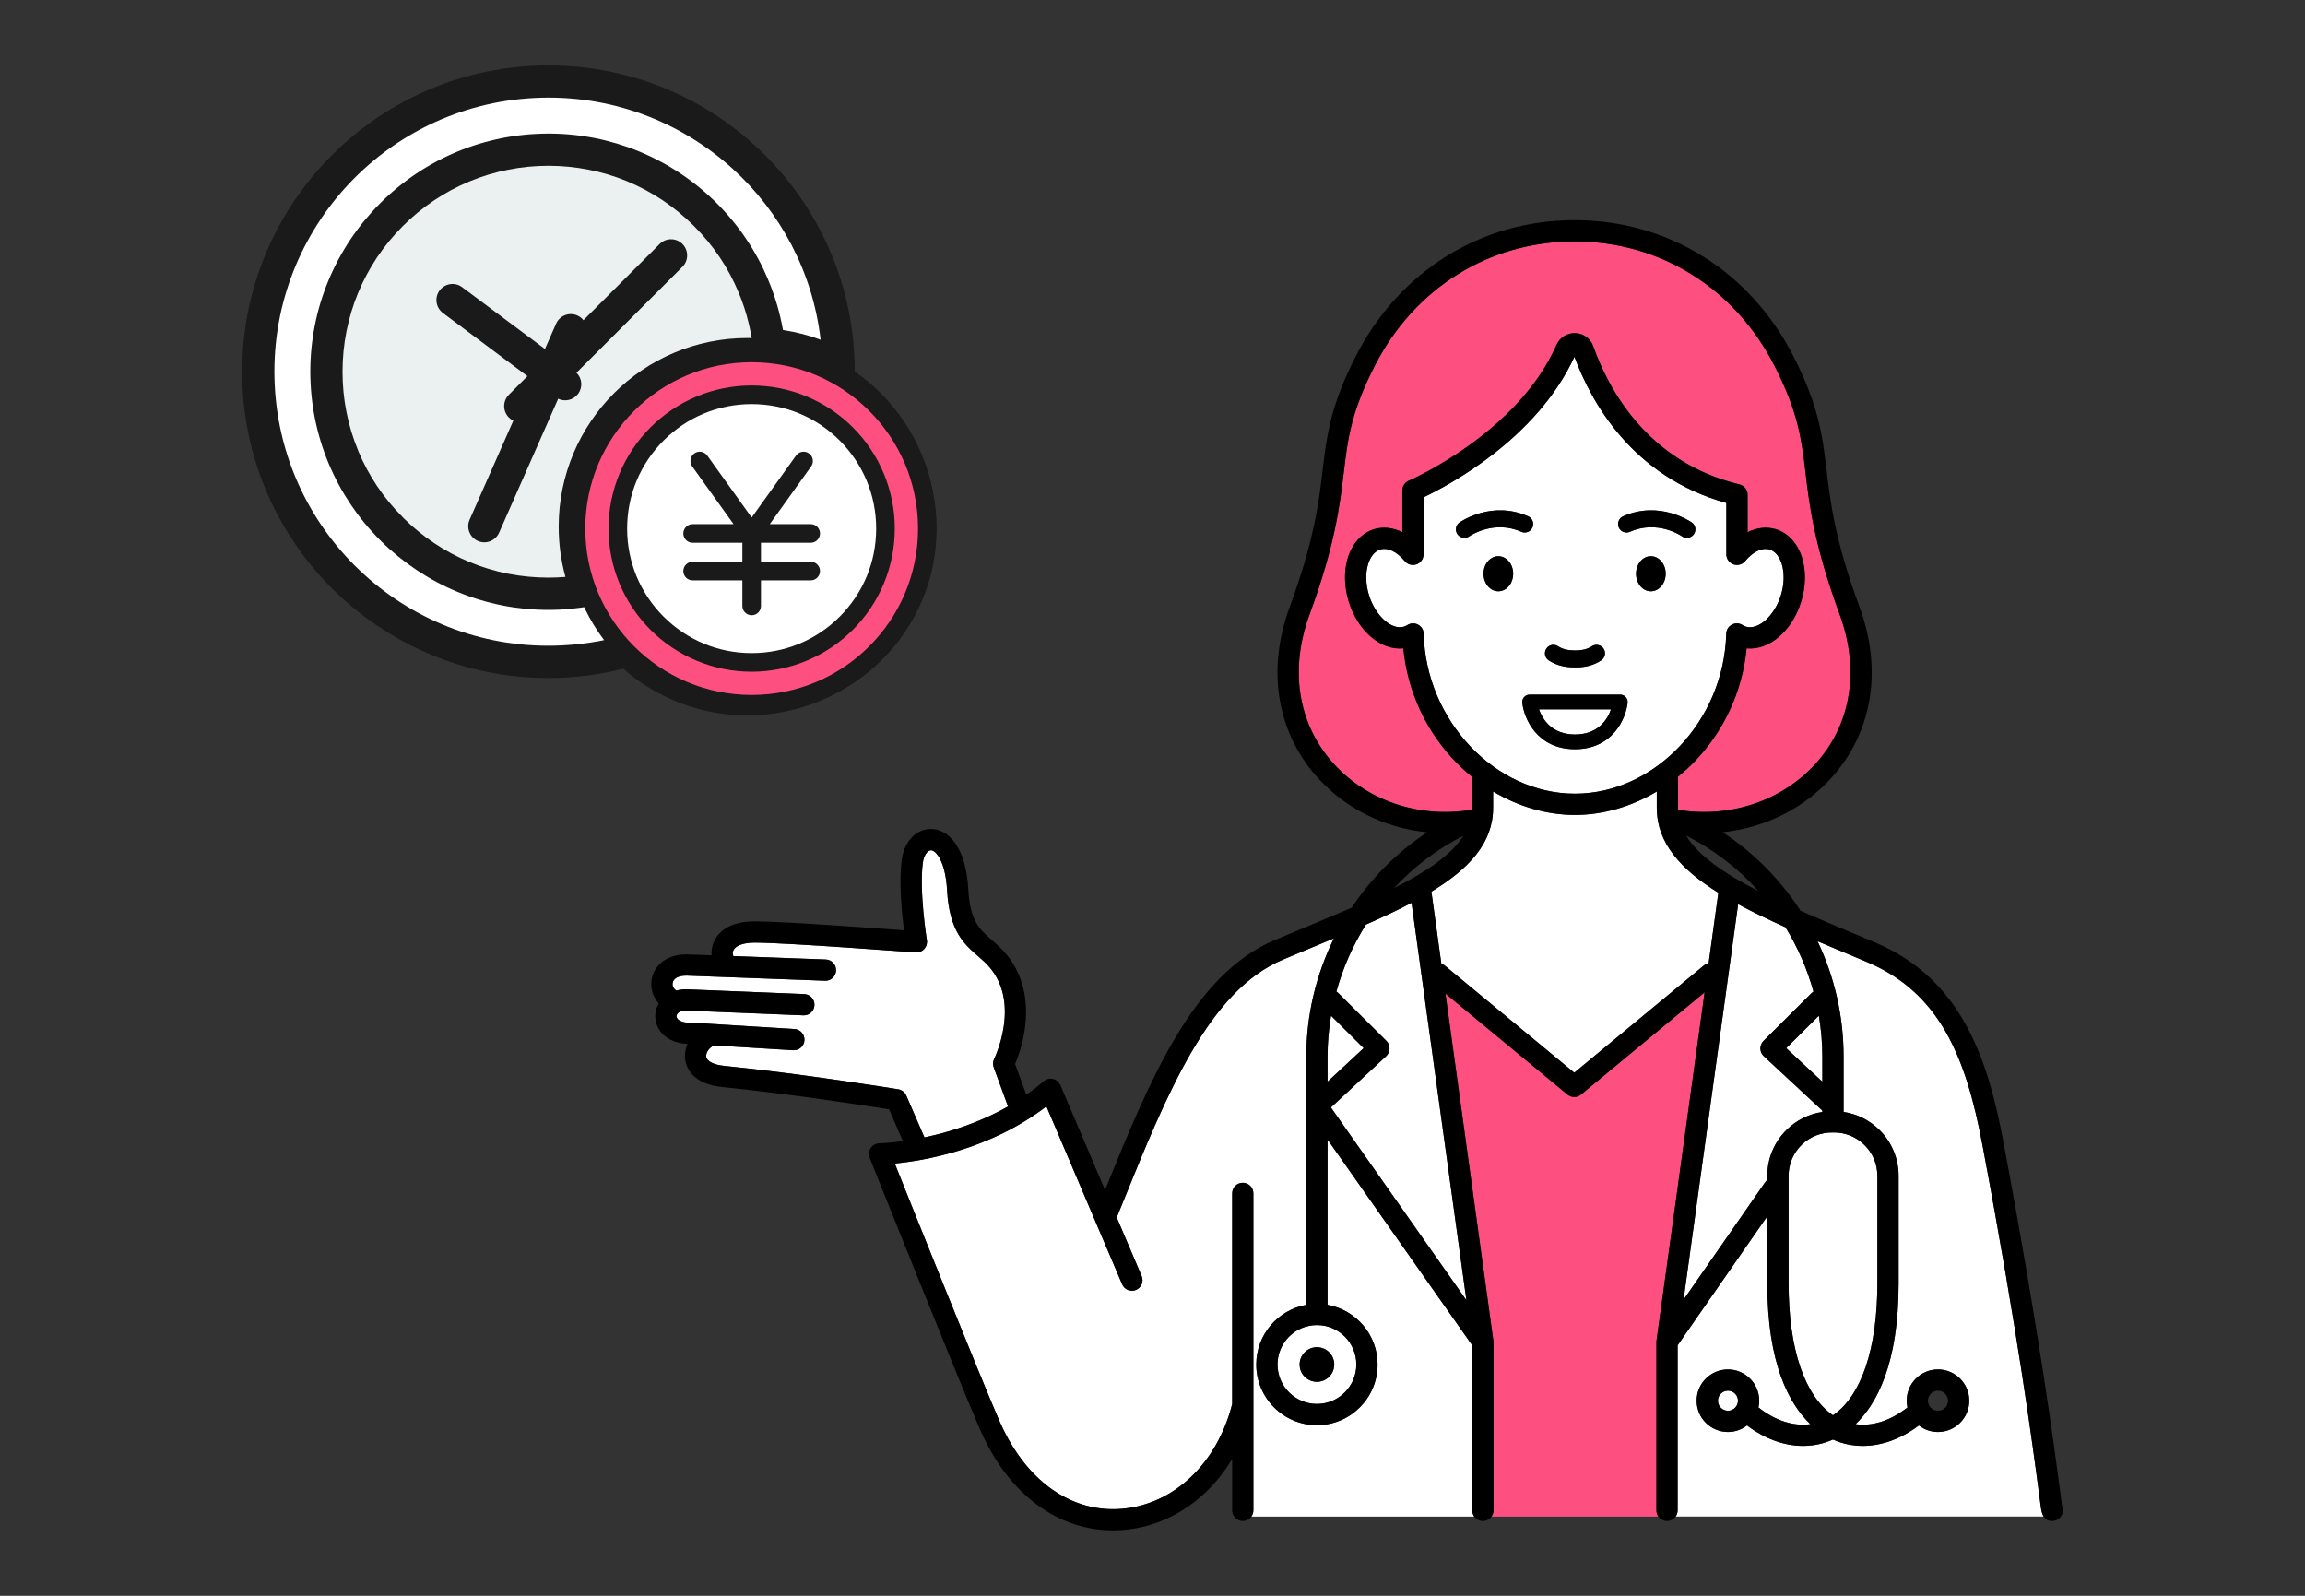 <?xml version="1.0" encoding="UTF-8"?>
<svg id="_レイヤー_1" data-name="レイヤー 1" xmlns="http://www.w3.org/2000/svg" viewBox="0 0 260 180">
  <rect x="0" y="0" width="260" height="180" fill="#333333" stroke="none"/>
  <defs>
    <style>
      .cls-1 {
        fill: #ebf1f1;
      }

      .cls-1, .cls-2, .cls-3, .cls-4, .cls-5, .cls-6, .cls-7 {
        stroke-width: 0px;
      }

      .cls-1, .cls-2, .cls-5, .cls-7 {
        fill-rule: evenodd;
      }

      .cls-2 {
        fill: #fd4f80;
      }

      .cls-3 {
        fill: #000;
      }

      .cls-4 {
        fill: #fd5080;
      }

      .cls-5, .cls-6 {
        fill: #fff;
      }

      .cls-7 {
        fill: #1a1a1a;
      }
    </style>
  </defs>
  <g>
    <path class="cls-7" d="M70.299,75.434c-1.229.308-2.483.554-3.76.727-1.553.209-3.116.319-4.675.319-9.539,0-18.174-3.871-24.429-10.12-6.251-6.257-10.122-14.892-10.122-24.431s3.871-18.179,10.122-24.43c6.255-6.255,14.89-10.12,24.429-10.12,9.541,0,18.18,3.865,24.431,10.12,6.249,6.245,10.115,14.875,10.12,24.41,1.052.727,2.035,1.548,2.939,2.452,3.849,3.849,6.234,9.173,6.234,15.046,0,5.88-2.386,11.198-6.234,15.049-3.854,3.854-9.174,6.234-15.052,6.234-5.362,0-10.257-1.983-14.002-5.256Z"/>
    <path class="cls-1" d="M84.301,38.127c.162,0,.325,0,.485.005-.088-.533-.192-1.057-.314-1.574-.288-1.219-.668-2.395-1.135-3.515-.59-1.417-1.306-2.762-2.144-4.012-.841-1.256-1.815-2.437-2.902-3.526-1.094-1.092-2.275-2.065-3.532-2.908-1.249-.832-2.589-1.554-4.011-2.144l-.083-.037c-1.349-.55-2.771-.978-4.258-1.271-1.463-.291-2.98-.445-4.545-.445-1.559,0-3.079.153-4.539.445-1.517.299-2.971.738-4.341,1.308-1.423.59-2.768,1.308-4.011,2.144-1.272.847-2.454,1.825-3.535,2.902-1.077,1.083-2.055,2.266-2.904,3.531-.836,1.261-1.558,2.6-2.139,4.006l-.006.006c-.564,1.38-1.009,2.834-1.308,4.341-.291,1.463-.443,2.985-.443,4.544,0,1.565.151,3.081.443,4.545.299,1.513.744,2.961,1.314,4.341l.031.088c.576,1.376,1.286,2.688,2.107,3.922.843,1.257,1.815,2.438,2.908,3.526l.085.094c1.055,1.046,2.212,1.987,3.447,2.814,1.255.841,2.594,1.559,4,2.144h.006c1.38.57,2.83,1.015,4.336,1.314,1.471.286,2.987.439,4.55.439.653,0,1.297-.028,1.919-.079-.496-1.805-.762-3.703-.762-5.67,0-5.873,2.384-11.198,6.235-15.046,3.849-3.854,9.172-6.234,15.046-6.234Z"/>
    <path class="cls-5" d="M92.564,38.32c-.89-7.676-4.567-14.441-9.953-19.315-5.867-5.305-13.761-8.379-22.286-7.955-8.524.425-16.073,4.268-21.379,10.13-5.311,5.868-8.379,13.761-7.955,22.285.425,8.525,4.263,16.074,10.13,21.38,5.862,5.311,13.756,8.38,22.28,7.955,1.447-.072,2.842-.236,4.177-.481.445-.085.891-.179,1.336-.281-.951-1.115-1.786-2.335-2.49-3.635-.302.052-.603.098-.909.14-.765.106-1.541.182-2.315.221-1.786.089-3.545-.002-5.264-.251-1.751-.258-3.459-.692-5.096-1.276-1.668-.597-3.262-1.35-4.756-2.25-1.48-.885-2.866-1.911-4.142-3.052l-.104-.089c-1.288-1.166-2.481-2.478-3.546-3.908-1.022-1.377-1.917-2.857-2.666-4.423l-.041-.087c-.749-1.57-1.345-3.232-1.776-4.955-.424-1.675-.684-3.422-.773-5.208-.089-1.785-.003-3.545.252-5.259.258-1.757.686-3.464,1.275-5.107.593-1.662,1.351-3.256,2.246-4.752.908-1.516,1.964-2.935,3.14-4.241l.005-.004c1.18-1.3,2.488-2.492,3.908-3.548,1.407-1.049,2.917-1.956,4.509-2.711l.005-0c1.575-.749,3.232-1.345,4.944-1.77,1.68-.424,3.422-.684,5.208-.773,1.788-.089,3.545-.003,5.259.252,1.716.248,3.395.669,5.011,1.237l.096.032c1.659.593,3.252,1.351,4.758,2.249,1.527.92,2.951,1.974,4.241,3.142,1.294,1.166,2.479,2.478,3.546,3.908,1.049,1.413,1.958,2.923,2.711,4.509l.001.011c.609,1.289,1.121,2.625,1.52,4.003.259.903.477,1.829.647,2.78,1.467.221,2.893.589,4.248,1.098Z"/>
    <path class="cls-7" d="M57.904,47.448c-.182-.09-.351-.205-.502-.356-.71-.707-.71-1.862,0-2.568l2.092-2.098-9.533-7.122c-.806-.601-.974-1.742-.373-2.542.602-.806,1.742-.972,2.542-.371l9.342,6.976c.015-.043.035-.083.052-.131l1.203-2.725c.402-.915,1.474-1.334,2.395-.93.277.125.513.308.69.533l8.594-8.593c.711-.712,1.862-.712,2.572,0,.712.711.712,1.861,0,2.572l-11.951,11.95c.638.623.733,1.642.183,2.38-.533.712-1.485.926-2.253.55-.017.052-.037.1-.059.152l-6.6,14.963c-.408.915-1.48,1.334-2.395.93-.921-.408-1.334-1.48-.932-2.395l4.932-11.176Z"/>
    <g>
      <path class="cls-7" d="M63.923,59.625c0-11.522,9.341-20.864,20.863-20.864,5.761,0,10.976,2.335,14.752,6.111,3.777,3.776,6.111,8.992,6.111,14.752s-2.335,10.976-6.111,14.752c-3.776,3.777-8.991,6.111-14.752,6.111s-10.976-2.335-14.752-6.111c-3.776-3.776-6.111-8.991-6.111-14.752Z"/>
      <path class="cls-2" d="M84.786,40.858c-10.364,0-18.767,8.403-18.767,18.767,0,5.182,2.102,9.873,5.498,13.268,3.393,3.397,8.087,5.496,13.269,5.496s9.873-2.099,13.269-5.496c3.395-3.395,5.498-8.086,5.498-13.268s-2.103-9.876-5.498-13.269c-3.397-3.397-8.087-5.498-13.269-5.498Z"/>
      <path class="cls-7" d="M90.958,74.54c-1.907.791-3.991,1.228-6.172,1.228-2.181,0-4.265-.437-6.172-1.228-1.981-.82-3.761-2.018-5.242-3.502-1.484-1.484-2.682-3.26-3.505-5.242-.787-1.907-1.225-3.995-1.225-6.172,0-2.181.437-4.265,1.225-6.172.82-1.981,2.021-3.762,3.505-5.245,1.48-1.481,3.26-2.681,5.242-3.502,1.907-.787,3.99-1.225,6.172-1.225,2.18,0,4.265.437,6.172,1.225,1.981.82,3.76,2.021,5.242,3.502,1.484,1.483,2.685,3.264,3.505,5.245.787,1.907,1.225,3.99,1.225,6.172,0,2.177-.437,4.265-1.225,6.172-.82,1.981-2.021,3.758-3.505,5.242-1.481,1.484-3.26,2.681-5.242,3.502Z"/>
      <path class="cls-5" d="M84.786,73.669c1.909,0,3.725-.377,5.375-1.062,1.713-.709,3.258-1.753,4.557-3.052,1.297-1.297,2.341-2.842,3.05-4.555.685-1.649,1.062-3.466,1.062-5.375s-.377-3.725-1.062-5.375c-.709-1.714-1.753-3.258-3.05-4.559-1.299-1.299-2.844-2.343-4.557-3.052-1.649-.682-3.466-1.059-5.375-1.059-1.909,0-3.725.377-5.375,1.059-1.714.709-3.258,1.753-4.559,3.052-1.296,1.3-2.343,2.844-3.052,4.559-.682,1.649-1.059,3.466-1.059,5.375s.377,3.725,1.059,5.375c.709,1.71,1.756,3.258,3.052,4.555,1.3,1.299,2.844,2.343,4.559,3.052,1.649.685,3.466,1.062,5.375,1.062Z"/>
      <path class="cls-7" d="M89.791,51.387c.337-.47.992-.579,1.462-.241.471.338.58.992.242,1.462l-4.666,6.515h4.618c.579,0,1.049.471,1.049,1.05,0,.579-.47,1.049-1.049,1.049h-5.611v2.142h5.611c.579,0,1.049.47,1.049,1.049,0,.58-.47,1.05-1.049,1.05h-5.611v2.887c0,.579-.47,1.049-1.049,1.049-.579,0-1.05-.47-1.05-1.049v-2.887h-5.61c-.579,0-1.049-.47-1.049-1.05,0-.579.47-1.049,1.049-1.049h5.61v-2.142h-5.61c-.579,0-1.049-.47-1.049-1.049,0-.579.47-1.05,1.049-1.05h4.618l-4.666-6.515c-.338-.47-.23-1.125.24-1.462.471-.338,1.126-.23,1.463.241l5.004,6.986,5.004-6.986Z"/>
    </g>
  </g>
  <g>
    <path class="cls-6" d="M177.652,82.847c2.65,0,3.676-1.721,4.064-2.834h-8.12c.395,1.113,1.43,2.834,4.056,2.834Z"/>
    <path class="cls-6" d="M144.101,153.912c0,2.452,1.995,4.447,4.447,4.447s4.447-1.995,4.447-4.447-1.995-4.447-4.447-4.447-4.447,1.995-4.447,4.447ZM150.5,153.912c0,1.078-.874,1.952-1.952,1.952s-1.952-.874-1.952-1.952.874-1.952,1.952-1.952,1.952.874,1.952,1.952Z"/>
    <path class="cls-4" d="M166.022,91.334c.003-.071.01-.14.01-.212v-3.217c0-.092.013-.18.032-.266-.601-.485-1.183-1.004-1.734-1.563-3.451-3.498-5.563-8.046-6.041-12.943-2.524.253-5.125-1.917-6.161-5.293-.521-1.696-.554-3.447-.093-4.931.504-1.621,1.58-2.793,2.952-3.215,1.032-.316,2.146-.184,3.192.336v-4.705c0-.48.287-.914.728-1.102.122-.052,12.271-5.338,16.65-15.297.376-.855,1.212-1.385,2.145-1.352.914.034,1.702.615,2.009,1.482,1.68,4.743,6.058,13.075,16.495,15.585.538.13.918.611.918,1.165v4.225c1.047-.52,2.162-.653,3.192-.336,1.372.422,2.448,1.593,2.952,3.215.461,1.484.427,3.235-.093,4.931-1.037,3.375-3.639,5.543-6.161,5.293-.478,4.898-2.59,9.445-6.041,12.943-.552.559-1.133,1.078-1.734,1.563.02.086.032.175.032.266v3.217c0,.075.008.149.011.224,5.993.988,11.994-1.095,15.798-5.528,3.785-4.41,4.67-10.426,2.43-16.506-2.875-7.804-3.419-12.35-3.855-16.004-.453-3.788-.811-6.78-3.488-12.027-4.489-8.798-12.92-14.05-22.554-14.05s-18.065,5.252-22.554,14.05c-2.677,5.247-3.035,8.239-3.488,12.027-.437,3.653-.98,8.199-3.856,16.004-2.24,6.08-1.354,12.096,2.43,16.506,3.82,4.452,9.858,6.535,15.876,5.516Z"/>
    <path class="cls-6" d="M166.068,151.751l-16.322-23.218v18.647c3.203.569,5.645,3.368,5.645,6.732,0,3.773-3.07,6.843-6.843,6.843s-6.843-3.07-6.843-6.843c0-3.364,2.442-6.163,5.645-6.732v-27.994c0-4.711,1.109-9.265,3.121-13.352-.828.348-1.671.699-2.529,1.056-1.056.44-2.135.889-3.233,1.351-8.379,3.53-13.069,15.095-18.035,27.34-.235.58-.472,1.162-.709,1.744l2.812,6.605c.259.607-.024,1.308-.631,1.567-.607.26-1.308-.024-1.567-.631l-3.008-7.066c-0-0-0-.001-0-.001l-5.537-13.006c-6.364,4.887-13.807,6.13-17.104,6.447,2.161,5.405,9.434,23.555,11.776,28.981,2.526,5.85,6.769,9.434,11.625,9.945l.15-.002v.007l-.104.001c.707.071,1.426.079,2.155.017,5.879-.487,10.756-5.121,12.458-11.819v-23.764c0-.66.535-1.194,1.194-1.194s1.194.535,1.194,1.194v35.761c0,.261-.086.501-.228.697h25.144c-.142-.197-.227-.436-.227-.697v-18.616Z"/>
    <path class="cls-4" d="M186.84,151.379c0-.045.008-.087.013-.131.001-.011 0-.022.002-.033l.006-.042c.002-.014.003-.029.006-.043l5.411-39.197-13.941,11.536c-.007.006-.015.009-.022.015-.02.016-.042.029-.062.043-.047.032-.094.062-.144.087-.024.012-.049.023-.074.034-.052.022-.106.039-.16.053-.022.006-.044.013-.066.017-.077.015-.155.025-.232.025-0,0-0-0-.001-0s-0.0 0-.001 0c-.078,0-.156-.01-.232-.025-.022-.004-.044-.011-.066-.017-.055-.014-.108-.032-.161-.054-.025-.01-.049-.021-.073-.033-.05-.025-.098-.055-.145-.087-.021-.014-.042-.027-.062-.043-.007-.005-.015-.009-.022-.015l-13.766-11.392,5.391,39.054c.003.014.003.029.006.043l.006.042c.002.011 0.0.022.002.033.005.044.013.086.013.131v18.989c0,.261-.086.5-.227.697h18.83c-.142-.197-.227-.436-.227-.697v-18.989Z"/>
    <path class="cls-6" d="M230.005,168.495c-.645-4.911-2.359-17.956-6.398-39.387-1.858-9.855-4.782-17.129-13.012-20.597-.726-.306-1.444-.607-2.152-.904-1.169-.49-2.313-.97-3.428-1.444,1.928,4.047,2.939,8.484,2.939,13.023v6.238c1.514.222,2.91.915,4.023,2.008,1.408,1.382,2.183,3.23,2.183,5.202v12.134c0,9.048-2.462,13.591-4.857,15.871,1.892.27,3.939-.377,5.854-1.885-.054-.245-.085-.499-.085-.76,0-1.945,1.583-3.528,3.528-3.528,1.945,0,3.528,1.583,3.528,3.528,0,1.945-1.583,3.528-3.528,3.528-.811,0-1.556-.278-2.153-.739-2.006,1.518-4.205,2.307-6.327,2.307-1.16,0-2.296-.237-3.366-.716-1.069.479-2.206.716-3.366.716-2.122,0-4.32-.789-6.326-2.307-.597.462-1.342.739-2.153.739-1.945,0-3.528-1.583-3.528-3.528,0-1.945,1.583-3.528,3.528-3.528,1.945,0,3.528,1.583,3.528,3.528,0,.261-.031.514-.084.759,1.915,1.508,3.963,2.156,5.855,1.886-2.395-2.28-4.857-6.823-4.857-15.872v-7.579l-10.116,14.557v18.62c0,.261-.086.5-.227.697h41.514c-.212-.335-.274-.763-.313-1.036-.048-.341-.115-.852-.205-1.534Z"/>
    <path class="cls-6" d="M112.139,119.442c.007-.014.771-1.577,1.077-3.65.39-2.64-.111-4.849-1.489-6.565-.427-.532-.907-.947-1.415-1.387-1.512-1.308-3.227-2.79-3.479-7.372-.188-3.403-1.302-4.544-1.812-4.564-.358,0-.81.502-.927,1.387-.433,3.268.442,8.698.451,8.752.059.363-.051.732-.299,1.003s-.604.414-.974.385c-.146-.011-14.613-1.109-18.128-1.109h-.037c-1.246.003-2.138.328-2.387.869-.102.22-.083.455-.006.651l10.437.385c.661.024,1.177.58,1.153,1.241-.024.661-.578,1.186-1.241,1.153l-15.596-.576c-.02-0-.041-0-.062-0-.865,0-1.444.305-1.533.823-.05.294.067.661.418.868.369-.1.762-.154,1.175-.144.005 0.0.009.001.013.002.005 0.0.01-.001.015-.001l13.226.537c.661.027,1.175.585,1.148,1.246-.026.644-.557,1.149-1.196,1.149-.016,0-.033-0-.05-.001l-13.212-.536c-.008-0-.017-0-.025-0-.489,0-.867.154-1.017.417-.048.084-.111.254.006.445.172.281.715.564,1.723.519.02-.001.039.003.058.003.024 0.0.047-.004.071-.003l11.39.701c.66.041,1.163.609,1.122,1.27-.039.635-.567,1.124-1.195,1.124-.025,0-.05-.001-.075-.002l-8.921-.549c-.013.007-.024.016-.038.023-.542.254-.919.828-.842,1.28.087.507.868.895,2.038,1.012,8.823.881,19.507,2.619,19.614,2.637.402.065.743.331.906.705l2.052,4.723c2.686-.561,6.106-1.596,9.426-3.495l-1.616-4.411c-.113-.31-.094-.652.053-.947Z"/>
    <path class="cls-6" d="M194.91,156.864c-.624,0-1.132.508-1.132,1.132,0,.624.508,1.132,1.132,1.132.624,0,1.132-.508,1.132-1.132,0-.624-.508-1.132-1.132-1.132Z"/>
    <path class="cls-6" d="M154.076,104.289c-1.472,2.33-2.6,4.877-3.336,7.558.077.048.152.102.219.169l5.426,5.396c.231.229.358.542.352.867-.006.325-.144.634-.382.855l-6.232,5.785,15.284,21.742-6.187-44.824c-1.574.829-3.3,1.638-5.145,2.452Z"/>
    <path class="cls-6" d="M150.138,114.567c-.256,1.512-.392,3.056-.392,4.619v2.824l4.074-3.782-3.682-3.661Z"/>
    <path class="cls-6" d="M177.593,40.241c-4.263,9.265-14.216,14.522-17.018,15.853v6.432c0,.506-.318.958-.794,1.128-.477.17-1.009.023-1.33-.368-.869-1.059-1.928-1.559-2.761-1.302-.827.254-1.211,1.133-1.367,1.635-.315,1.013-.28,2.295.096,3.517.712,2.317,2.557,3.978,3.944,3.549.128-.039.252-.098.38-.18.197-.126.422-.19.647-.19.193,0,.386.046.562.14.382.203.625.596.636,1.029.242,9.78,8.057,18.042,17.064,18.042s16.822-8.262,17.064-18.042c.011-.432.254-.826.636-1.029.383-.202.844-.184,1.209.05.129.082.253.141.379.18,1.393.426,3.234-1.232,3.945-3.549.375-1.222.41-2.504.096-3.517-.156-.502-.541-1.381-1.367-1.635-.834-.257-1.891.242-2.761,1.302-.321.392-.853.54-1.33.368-.476-.17-.794-.622-.794-1.128v-5.795c-10.606-2.95-15.249-11.38-17.136-16.49ZM174.428,73.158c.295-.438.889-.554,1.326-.259.473.318,1.113.471,1.891.471.799.003,1.432-.153,1.905-.471.438-.294,1.032-.178,1.326.259.294.438.178,1.032-.259,1.326-.798.537-1.79.818-2.972.796-.019 0-.037 0-.055 0-1.136,0-2.117-.268-2.903-.797-.438-.295-.554-.888-.259-1.326ZM169.011,66.696c-.922,0-1.67-.886-1.67-1.979s.748-1.979,1.67-1.979c.923,0,1.671.886,1.671,1.979s-.748,1.979-1.671,1.979ZM165.725,60.498c-.166.114-.356.169-.543.169-.302,0-.6-.142-.785-.409-.3-.432-.197-1.024.233-1.327.147-.103,3.653-2.512,7.744-.694.482.215.699.779.485,1.261-.215.482-.779.7-1.261.485-3.082-1.369-5.759.436-5.872.514ZM183.592,79.224c-.001.016.001.032-0.0.048-.198,1.811-1.694,5.236-5.94,5.236s-5.741-3.425-5.94-5.236c-.002-.016 0-.032-0-.048-.001-.014-.004-.028-.004-.042,0-.012.003-.024.004-.036.001-.031.004-.062.009-.092.004-.024.008-.048.014-.072.007-.029.016-.056.026-.084.009-.024.018-.047.028-.069.012-.026.026-.05.04-.074.013-.022.026-.043.041-.063.017-.023.035-.044.054-.065.017-.018.033-.036.052-.053.021-.019.043-.037.066-.054.02-.015.04-.029.061-.042.024-.015.049-.028.075-.041.023-.011.047-.022.071-.031.026-.01.053-.018.08-.025.026-.007.053-.013.08-.017.014-.002.026-.007.04-.008.015-.001.029.001.044,0,.015-.001.03-.005.046-.005h10.227c.016,0,.031.004.046.005.015.001.029-.001.044,0,.014.002.026.006.04.008.027.004.054.01.08.017.027.007.054.015.08.025.024.009.048.02.071.031.026.012.051.026.075.041.021.013.041.027.061.042.023.017.045.035.066.054.018.017.035.035.052.053.019.021.037.042.054.065.015.02.028.041.041.063.015.024.028.049.04.074.011.022.02.045.028.069.01.028.019.055.026.084.006.024.01.048.014.072.005.03.008.061.009.092 0.0.012.004.023.004.036,0,.014-.004.028-.004.042ZM186.215,66.696c-.922,0-1.67-.886-1.67-1.979s.748-1.979,1.67-1.979c.923,0,1.671.886,1.671,1.979s-.748,1.979-1.671,1.979ZM191.061,60.263c-.186.265-.482.406-.783.406-.189,0-.379-.056-.546-.172-.122-.084-2.796-1.88-5.872-.513-.482.215-1.047-.003-1.261-.485-.214-.482.003-1.047.485-1.261,4.09-1.818,7.596.59,7.744.694.432.303.536.899.232,1.331Z"/>
    <path class="cls-6" d="M205.557,125.27l-6.61-6.136c-.238-.221-.376-.53-.382-.855-.006-.325.122-.638.352-.867l5.426-5.396c.066-.065.138-.119.213-.166-.707-2.564-1.775-5.009-3.159-7.26-1.92-.862-3.713-1.719-5.338-2.599l-6.158,44.611,9.206-13.248c.069-.099.153-.18.243-.251v-.469c0-1.972.775-3.82,2.183-5.202,1.113-1.093,2.509-1.784,4.023-2.007v-.156Z"/>
    <path class="cls-6" d="M201.748,132.635v12.134c0,7.365,1.811,12.687,5.008,14.869,3.197-2.182,5.008-7.504,5.008-14.869v-12.134c0-1.324-.52-2.564-1.466-3.492-.945-.927-2.194-1.43-3.52-1.401-.007 0-.014 0-.022 0h-.001c-.007,0-.014,0-.022-0-1.314-.029-2.575.473-3.52,1.401-.945.928-1.466,2.168-1.466,3.492Z"/>
    <path class="cls-6" d="M205.557,122.01v-2.824c0-1.56-.137-3.103-.394-4.616l-3.679,3.659,4.074,3.782Z"/>
    <path class="cls-6" d="M193.827,100.699c-4.285-2.671-6.945-5.641-6.945-9.578v-1.842c-2.862,1.705-6.057,2.641-9.231,2.641s-6.369-.936-9.231-2.641v1.842c0,3.941-2.679,6.85-6.962,9.452l1.12,8.117c.131.045.258.111.371.205l14.624,12.102,14.624-12.102c.159-.131.342-.209.531-.246l1.097-7.95Z"/>
    <g>
      <path class="cls-3" d="M146.596,153.912c0,1.078.874,1.952,1.952,1.952,1.078,0,1.952-.874,1.952-1.952s-.874-1.952-1.952-1.952c-1.078,0-1.952.874-1.952,1.952Z"/>
      <path class="cls-3" d="M232.592,169.816c-.049-.335-.13-.949-.219-1.632-.648-4.929-2.367-18.022-6.42-39.519-1.731-9.183-4.677-18.246-14.432-22.356-.727-.306-1.446-.608-2.156-.905-2.196-.921-4.3-1.803-6.267-2.672-2.296-3.544-5.288-6.554-8.784-8.858,4.872-.509,9.396-2.783,12.583-6.497,4.367-5.089,5.409-11.976,2.86-18.895-2.778-7.54-3.281-11.748-3.725-15.46-.462-3.866-.861-7.204-3.732-12.832-4.907-9.616-14.136-15.357-24.688-15.357s-19.782,5.741-24.688,15.357c-2.871,5.628-3.27,8.966-3.732,12.832-.444,3.712-.946,7.919-3.725,15.46-2.549,6.919-1.506,13.806,2.86,18.895,3.203,3.733,7.757,6.01,12.656,6.503-3.413,2.256-6.3,5.165-8.528,8.51-1.717.747-3.538,1.506-5.433,2.294-1.059.441-2.141.891-3.242,1.355-9.181,3.868-14.046,15.64-19.136,28.186l-5.037-11.831c-.15-.352-.458-.61-.831-.696-.374-.086-.763.012-1.052.263-.634.551-1.289,1.055-1.954,1.523l-1.269-3.462c.295-.701.81-2.093,1.071-3.803.507-3.312-.178-6.249-1.98-8.492-.564-.701-1.176-1.231-1.716-1.698-1.373-1.188-2.458-2.126-2.654-5.692-.271-4.927-2.303-6.757-4.113-6.826-1.71-.07-3.115,1.36-3.395,3.467-.333,2.518.002,5.992.25,7.954-3.833-.284-13.867-1.005-16.827-1.005h-.04c-3.063.007-4.17,1.421-4.558,2.263-.228.495-.312,1.033-.274,1.563l-2.738-.101c-.037-.001-.073-.001-.108-.001-2.529,0-3.689,1.508-3.913,2.815-.173,1.012.145,1.999.801,2.718-.007.012-.016.022-.022.033-.513.898-.497,2.003.042,2.885.608.993,1.764,1.574,3.222,1.653-.256.592-.354,1.238-.246,1.867.135.788.81,2.657,4.162,2.992,7.506.75,16.386,2.127,18.822,2.514l1.558,3.587c-1.608.221-2.62.243-2.652.244-.394.005-.759.203-.978.53-.219.327-.262.741-.117,1.107.096.241,9.65,24.172,12.413,30.572,2.013,4.663,5.028,8.062,8.607,9.897,1.987,1.018,4.146,1.556,6.407,1.556.398,0,.799-.017,1.202-.05,1.902-.158,3.714-.676,5.38-1.506,2.776-1.382,5.151-3.625,6.881-6.5v5.803c0,.261.086.501.228.697.217.3.568.497.966.497s.749-.197.966-.497c.142-.197.228-.436.228-.697v-35.761c0-.66-.535-1.194-1.194-1.194-.66,0-1.194.535-1.194,1.194v23.764c-1.702,6.698-6.579,11.332-12.458,11.819-.729.061-1.448.054-2.155-.017l.104-.001v-.007l-.15.002c-4.856-.511-9.099-4.095-11.625-9.945-2.343-5.426-9.615-23.576-11.776-28.981,3.297-.317,10.74-1.561,17.104-6.447l5.537,13.006c0.0 0.0 0.0.001 0.0.001l3.008,7.066c.258.607.96.891,1.567.631.607-.258.89-.96.631-1.567l-2.812-6.605c.237-.582.474-1.165.709-1.744,4.966-12.244,9.657-23.81,18.036-27.34,1.098-.462,2.177-.912,3.233-1.351.858-.357,1.701-.708,2.529-1.056-2.012,4.087-3.121,8.641-3.121,13.352v27.994c-3.203.569-5.645,3.368-5.645,6.732,0,3.773,3.07,6.843,6.843,6.843s6.843-3.07,6.843-6.843c0-3.364-2.442-6.163-5.645-6.732v-18.647l16.322,23.218v18.616c0,.261.086.5.227.697.217.302.57.501.971.501.401,0,.754-.199.971-.501.141-.197.227-.436.227-.697v-18.989c0-.045-.008-.087-.013-.131-.001-.011-0-.022-.002-.033l-.006-.042c-.002-.014-.003-.029-.006-.043l-5.391-39.054,13.766,11.392c.007.006.015.009.022.015.02.016.042.028.062.043.047.033.095.062.145.087.024.012.048.023.073.033.053.022.106.04.161.054.022.006.044.013.066.017.077.015.154.025.232.025 0,0,0-0.0.001-0.0 0,0,0.0 0.0.001 0.0.078,0,.155-.01.232-.025.023-.004.044-.011.066-.017.054-.014.108-.032.16-.053.025-.01.049-.021.074-.034.05-.025.098-.054.144-.087.021-.014.043-.027.062-.043.007-.006.015-.009.022-.015l13.941-11.536-5.411,39.197c-.003.014-.003.029-.006.043l-.006.042c-.002.011-0.0.022-.002.033-.005.044-.013.086-.013.131v18.989c0,.261.086.5.227.697.217.302.57.501.971.501s.754-.199.971-.501c.142-.197.227-.436.227-.697v-18.62l10.116-14.557v7.579c0,9.049,2.462,13.591,4.857,15.872-1.892.271-3.94-.378-5.855-1.886.054-.245.085-.498.085-.759,0-1.945-1.583-3.528-3.528-3.528-1.945,0-3.528,1.583-3.528,3.528,0,1.945,1.583,3.528,3.528,3.528.811,0,1.556-.278,2.153-.739,2.006,1.518,4.205,2.307,6.326,2.307,1.16,0,2.297-.237,3.366-.716,1.069.479,2.206.716,3.366.716,2.121,0,4.32-.789,6.327-2.307.597.462,1.342.739,2.153.739,1.945,0,3.528-1.583,3.528-3.528,0-1.945-1.583-3.528-3.528-3.528-1.945,0-3.528,1.583-3.528,3.528,0,.261.031.515.085.76-1.915,1.508-3.962,2.155-5.854,1.885,2.395-2.28,4.857-6.823,4.857-15.871v-12.134c0-1.972-.775-3.82-2.183-5.202-1.113-1.093-2.509-1.786-4.023-2.008v-6.238c0-4.539-1.011-8.976-2.939-13.023,1.115.474,2.259.954,3.428,1.444.709.297,1.427.598,2.153.904,8.23,3.467,11.154,10.742,13.012,20.597,4.04,21.43,5.753,34.476,6.398,39.387.09.682.157,1.193.205,1.534.039.273.101.701.313,1.036.179.282.464.498.935.498.031,0,.063-.001.096-.003.331-.019.677-.183.899-.495.14-.196.23-.451.234-.769.002-.171-.032-.333-.095-.48ZM104.277,128.295l-2.052-4.723c-.162-.374-.504-.639-.906-.705-.107-.018-10.792-1.756-19.614-2.637-1.171-.117-1.951-.505-2.038-1.012-.077-.452.3-1.026.842-1.28.014-.006.025-.016.038-.023l8.922.549c.025.002.05.002.075.002.628,0,1.155-.489,1.195-1.124.041-.661-.462-1.229-1.122-1.27l-11.39-.701c-.024-.002-.047.003-.071.003-.02-0-.038-.004-.058-.003-1.008.046-1.55-.237-1.723-.519-.117-.192-.054-.361-.006-.445.15-.262.528-.417,1.017-.417.008,0,.017 0.0.025 0l13.212.536c.017.001.033.001.05.001.639,0,1.17-.505,1.196-1.149.027-.661-.488-1.219-1.148-1.246l-13.226-.537c-.005-0-.01.001-.015.001-.005-0-.009-.001-.013-.002-.413-.01-.806.044-1.175.144-.351-.207-.468-.575-.418-.868.089-.518.668-.823,1.533-.823.02,0,.041,0,.062 0l15.596.576c.663.033,1.217-.491,1.241-1.153.025-.661-.492-1.217-1.153-1.241l-10.437-.385c-.077-.196-.096-.431.006-.651.249-.541,1.141-.866,2.387-.869h.037c3.515,0,17.982,1.098,18.128,1.109.37.029.725-.114.974-.385.248-.271.359-.64.299-1.003-.009-.055-.883-5.484-.451-8.752.117-.886.569-1.387.927-1.387.511.02,1.625,1.161,1.812,4.564.252,4.581,1.967,6.064,3.479,7.372.508.44.988.855,1.415,1.387,1.378,1.715,1.879,3.924,1.489,6.565-.306,2.073-1.071,3.636-1.077,3.65-.147.295-.166.638-.053.947l1.616,4.411c-3.32,1.899-6.74,2.934-9.426,3.495ZM152.995,153.912c0,2.452-1.995,4.447-4.447,4.447s-4.447-1.995-4.447-4.447,1.995-4.447,4.447-4.447,4.447,1.995,4.447,4.447ZM194.91,159.128c-.624,0-1.132-.508-1.132-1.132,0-.624.508-1.132,1.132-1.132.624,0,1.132.508,1.132,1.132,0,.624-.508,1.132-1.132,1.132ZM218.601,156.864c.624,0,1.132.508,1.132,1.132,0,.624-.508,1.132-1.132,1.132-.624,0-1.132-.508-1.132-1.132,0-.624.508-1.132,1.132-1.132ZM198.351,100.502c-3.849-1.96-6.762-3.951-8.16-6.248,3.125,1.576,5.88,3.709,8.16,6.248ZM150.147,85.817c-3.785-4.41-4.67-10.426-2.43-16.506,2.875-7.804,3.419-12.351,3.856-16.004.453-3.788.81-6.78,3.488-12.027,4.489-8.798,12.92-14.05,22.554-14.05s18.065,5.252,22.554,14.05c2.677,5.247,3.035,8.239,3.488,12.027.436,3.653.98,8.199,3.855,16.004,2.24,6.08,1.354,12.096-2.43,16.506-3.804,4.433-9.805,6.516-15.798,5.528-.003-.075-.011-.148-.011-.224v-3.217c0-.092-.013-.18-.032-.266.601-.485,1.183-1.004,1.734-1.563,3.451-3.498,5.563-8.046,6.041-12.943,2.522.25,5.125-1.918,6.161-5.293.521-1.696.554-3.447.093-4.931-.504-1.621-1.58-2.793-2.952-3.215-1.03-.316-2.146-.184-3.193.336v-4.225c0-.554-.379-1.035-.918-1.165-10.438-2.51-14.815-10.842-16.495-15.585-.307-.866-1.095-1.448-2.009-1.482-.933-.033-1.769.497-2.145,1.352-4.379,9.96-16.528,15.245-16.65,15.297-.442.188-.728.622-.728,1.102v4.705c-1.046-.52-2.161-.652-3.192-.336-1.372.422-2.448,1.593-2.952,3.215-.461,1.484-.427,3.235.093,4.931,1.037,3.376,3.638,5.546,6.161,5.293.478,4.897,2.59,9.445,6.041,12.943.552.559,1.133,1.078,1.734,1.563-.02.086-.032.175-.032.266v3.217c0,.071-.007.141-.01.212-6.018,1.018-12.055-1.064-15.876-5.516ZM195.523,63.654c.477.171,1.009.023,1.33-.368.869-1.06,1.927-1.559,2.761-1.302.827.254,1.211,1.133,1.367,1.635.315,1.013.28,2.295-.096,3.517-.711,2.317-2.552,3.975-3.945,3.549-.127-.039-.251-.098-.379-.18-.364-.234-.826-.252-1.209-.05-.382.203-.625.596-.636,1.029-.242,9.78-8.057,18.042-17.064,18.042s-16.822-8.262-17.064-18.042c-.011-.432-.254-.826-.636-1.029-.176-.093-.369-.14-.562-.14-.225,0-.45.064-.647.19-.129.082-.253.141-.38.18-1.387.429-3.232-1.232-3.944-3.549-.375-1.222-.41-2.504-.096-3.517.156-.502.541-1.381,1.367-1.635.832-.257,1.892.242,2.761,1.302.321.391.852.538,1.33.368.476-.17.795-.622.795-1.128v-6.432c2.802-1.332,12.754-6.588,17.017-15.853,1.887,5.11,6.53,13.54,17.136,16.49v5.795c0,.506.318.958.795,1.128ZM165.074,94.27c-1.378,2.182-4.168,4.06-7.833,5.905,2.212-2.383,4.851-4.396,7.833-5.905ZM149.746,119.186c0-1.563.136-3.106.392-4.619l3.682,3.661-4.074,3.782v-2.824ZM165.409,146.66l-15.284-21.742,6.231-5.785c.238-.221.376-.53.382-.855.006-.325-.121-.638-.352-.867l-5.426-5.396c-.067-.067-.142-.121-.219-.169.736-2.681,1.864-5.227,3.336-7.558,1.846-.814,3.572-1.623,5.145-2.452l6.187,44.824ZM192.199,108.896l-14.624,12.102-14.624-12.102c-.113-.094-.24-.159-.371-.205l-1.12-8.117c4.282-2.602,6.962-5.512,6.962-9.452v-1.842c2.862,1.705,6.057,2.641,9.231,2.641s6.369-.936,9.231-2.641v1.842c0,3.936,2.66,6.906,6.945,9.578l-1.097,7.95c-.189.037-.373.115-.531.246ZM199.351,132.635v.469c-.09.071-.174.152-.243.251l-9.206,13.248,6.158-44.611c1.625.879,3.418,1.737,5.338,2.599,1.384,2.251,2.451,4.696,3.159,7.26-.075.047-.148.101-.213.166l-5.426,5.396c-.231.229-.358.542-.352.867.006.325.144.634.382.855l6.61,6.136v.156c-1.514.223-2.91.914-4.023,2.007-1.408,1.382-2.183,3.23-2.183,5.202ZM206.755,127.742h.001c.007,0,.014,0,.022-0,1.326-.029,2.576.473,3.52,1.401.945.928,1.466,2.168,1.466,3.492v12.134c0,7.365-1.811,12.687-5.008,14.869-3.196-2.182-5.008-7.504-5.008-14.869v-12.134c0-1.324.52-2.564,1.466-3.492.945-.928,2.206-1.43,3.52-1.401.007 0.0.014 0.0.021 0ZM205.163,114.57c.258,1.513.394,3.056.394,4.616v2.824l-4.074-3.782,3.679-3.659Z"/>
      <path class="cls-3" d="M172.858,59.499c.214-.482-.003-1.047-.485-1.261-4.091-1.819-7.596.591-7.744.694-.431.303-.534.895-.233,1.327.186.267.483.409.785.409.188,0,.378-.055.543-.169.113-.077,2.79-1.883,5.872-.514.482.214,1.047-.003,1.261-.485Z"/>
      <path class="cls-3" d="M190.828,58.932c-.148-.104-3.653-2.512-7.744-.694-.482.214-.699.779-.485,1.261.214.482.779.7,1.261.485,3.075-1.367,5.749.429,5.872.513.166.116.357.172.546.172.301,0,.597-.142.783-.406.303-.432.199-1.028-.232-1.331Z"/>
      <path class="cls-3" d="M174.687,74.484c.785.529,1.767.797,2.903.797.019,0,.037,0,.056-0,1.182.021,2.174-.259,2.972-.796.438-.295.554-.888.259-1.326-.295-.437-.888-.554-1.326-.259-.473.318-1.106.475-1.905.471-.777-0-1.417-.153-1.891-.471-.437-.295-1.031-.179-1.326.259-.295.438-.179,1.031.259,1.326Z"/>
      <path class="cls-3" d="M186.215,62.737c-.922,0-1.67.886-1.67,1.979s.748,1.979,1.67,1.979c.923,0,1.671-.886,1.671-1.979s-.748-1.979-1.671-1.979Z"/>
      <path class="cls-3" d="M169.011,62.737c-.922,0-1.671.886-1.671,1.979s.748,1.979,1.671,1.979c.923,0,1.671-.886,1.671-1.979s-.748-1.979-1.671-1.979Z"/>
      <path class="cls-3" d="M183.583,79.055c-.004-.024-.008-.048-.014-.072-.007-.029-.016-.056-.026-.084-.009-.024-.018-.047-.028-.069-.012-.026-.026-.05-.04-.074-.013-.022-.026-.043-.041-.063-.017-.023-.035-.044-.054-.065-.017-.018-.033-.036-.052-.053-.021-.019-.043-.037-.066-.054-.02-.015-.04-.029-.061-.042-.024-.015-.049-.028-.075-.041-.023-.011-.047-.022-.071-.031-.026-.01-.053-.018-.08-.025-.026-.007-.053-.013-.08-.017-.014-.002-.026-.007-.04-.008-.015-.001-.029.001-.044,0-.016-.001-.03-.005-.046-.005h-10.227c-.016,0-.03.004-.046.005-.015.001-.029-.001-.044,0-.014.002-.026.006-.04.008-.027.004-.054.01-.08.017-.027.007-.054.015-.08.025-.024.009-.048.02-.071.031-.026.012-.051.026-.075.041-.021.013-.041.027-.061.042-.023.017-.045.035-.066.054-.018.017-.035.035-.052.053-.019.021-.037.042-.054.065-.015.02-.028.041-.041.063-.015.024-.028.049-.04.074-.011.022-.02.045-.028.069-.01.028-.019.055-.026.084-.006.024-.01.048-.014.072-.005.03-.008.061-.009.092-0.0.012-.004.023-.004.036,0,.014.004.028.004.042.001.016-.001.032 0.0.048.198,1.811,1.694,5.236,5.94,5.236s5.741-3.425,5.939-5.236c.002-.016-0-.032 0-.048.001-.014.004-.028.004-.042,0-.012-.003-.024-.004-.036-.001-.031-.004-.062-.009-.092ZM177.652,82.847c-2.626,0-3.661-1.721-4.056-2.834h8.12c-.387,1.113-1.414,2.834-4.063,2.834Z"/>
    </g>
  </g>
</svg>